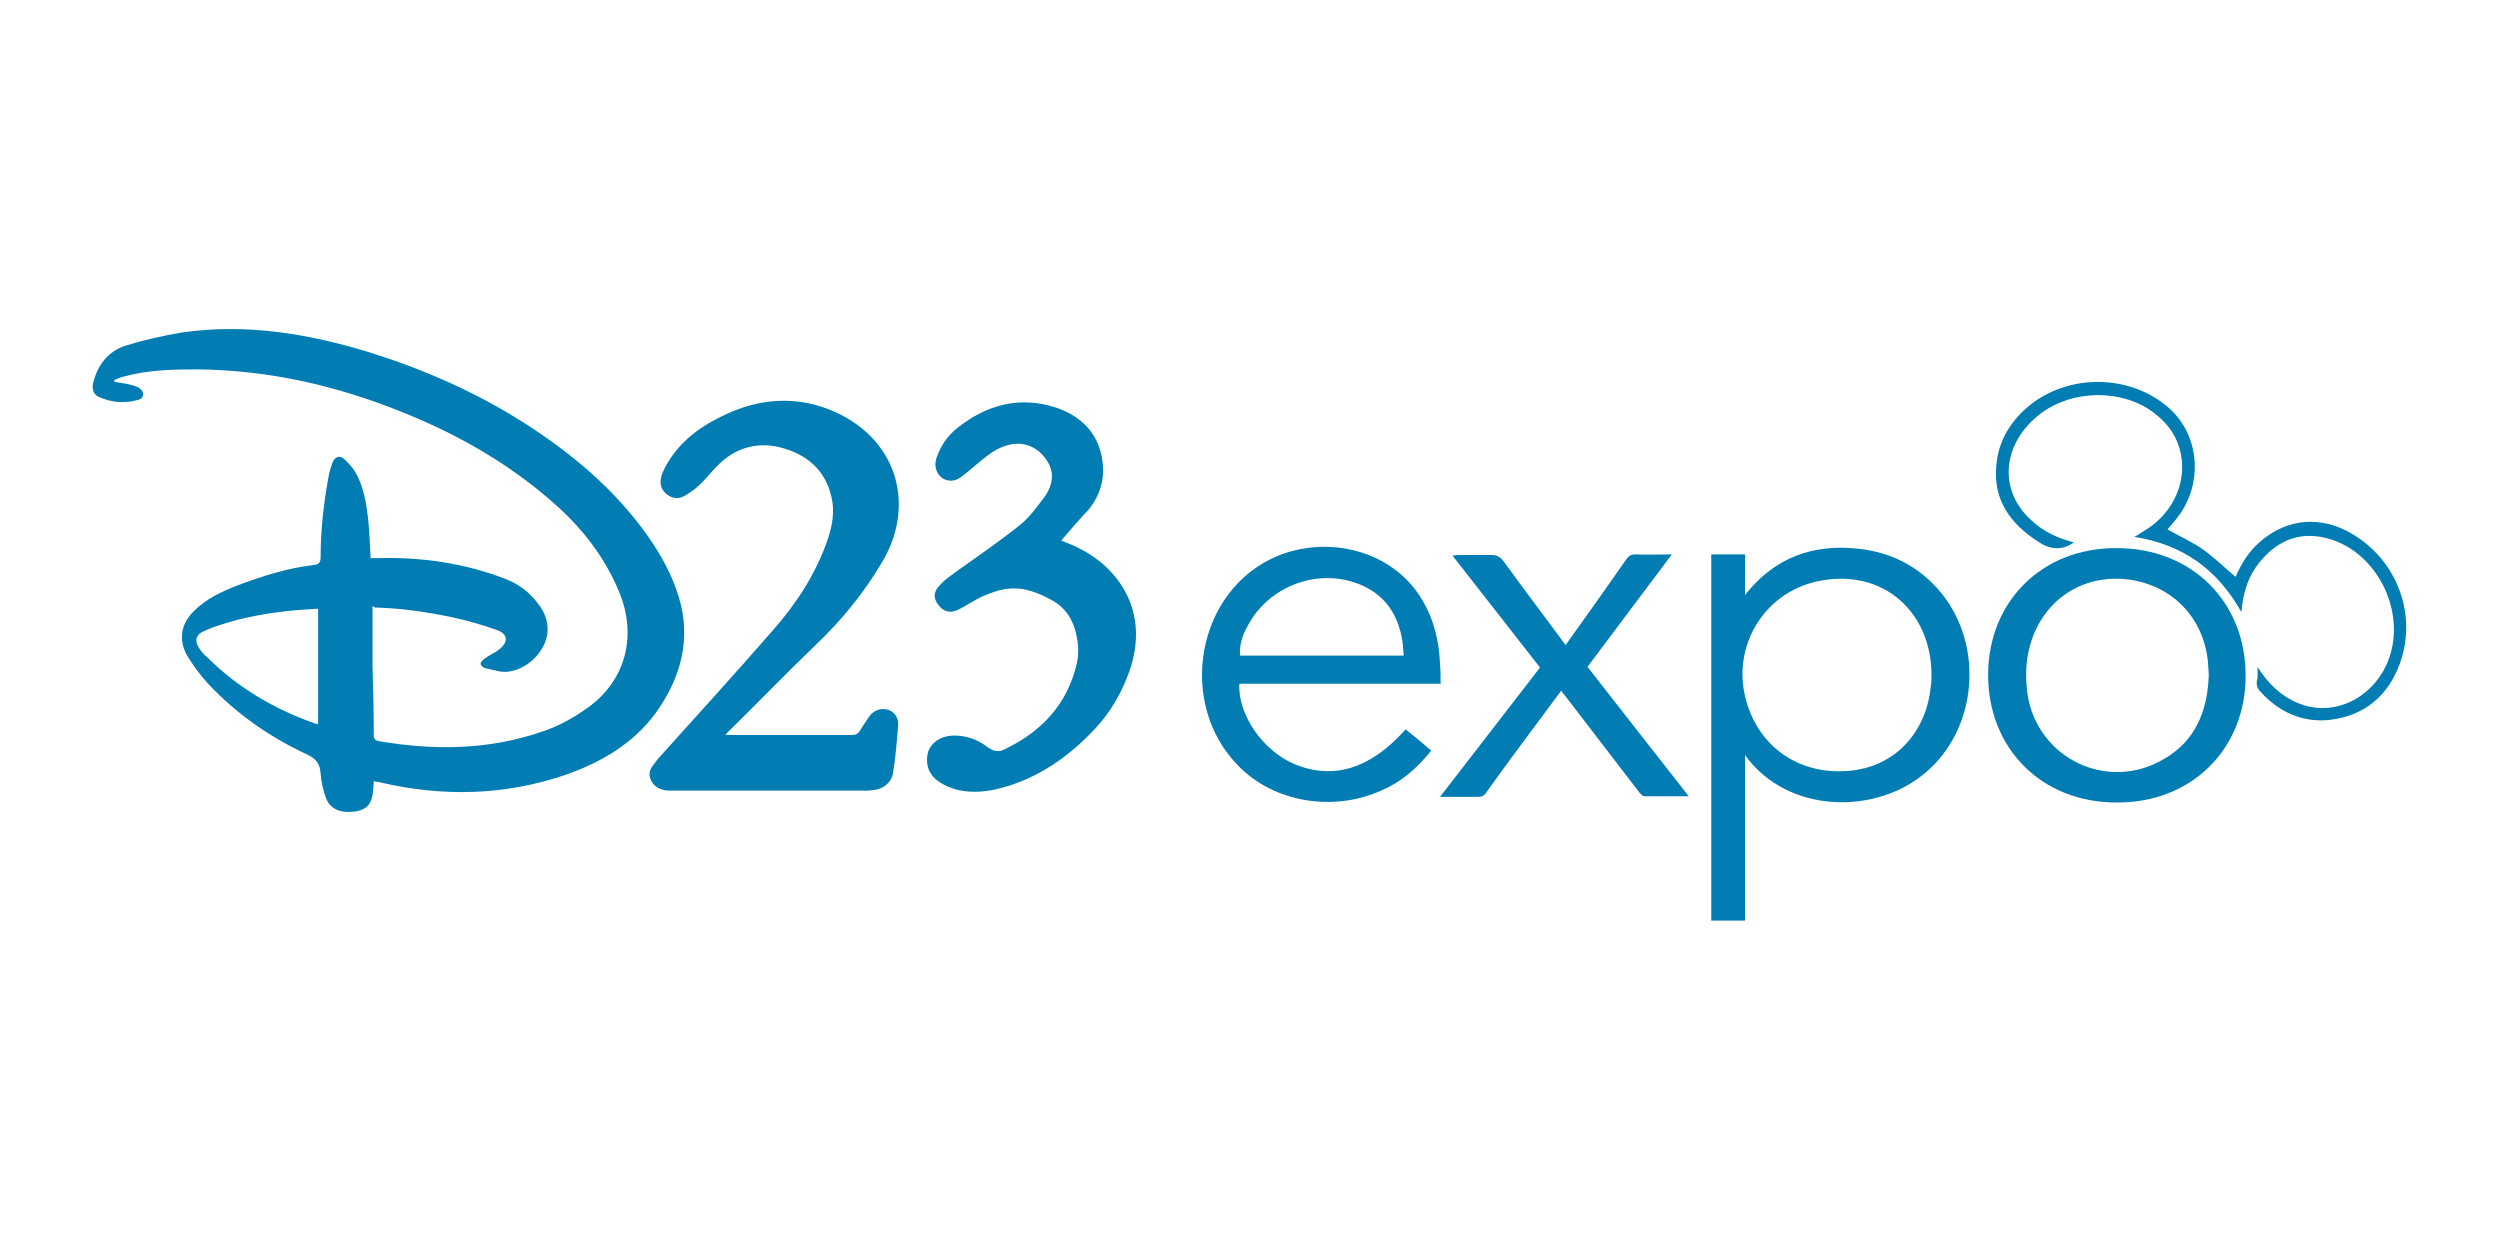 <?xml version="1.0" encoding="utf-8"?>
<!-- Generator: Adobe Illustrator 21.1.0, SVG Export Plug-In . SVG Version: 6.00 Build 0)  -->
<svg version="1.1" id="Layer_1" xmlns="http://www.w3.org/2000/svg" xmlns:xlink="http://www.w3.org/1999/xlink" x="0px" y="0px"
	 viewBox="0 0 400 200" style="enable-background:new 0 0 400 200;" xml:space="preserve">
<style type="text/css">
	.st0{fill:#0C89B9;}
	.st1{fill:#2D589B;}
	.st2{fill:url(#SVGID_1_);}
	.st3{fill:#EDAB3E;}
	.st4{fill:#017DB4;}
	.st5{fill:#EE3857;}
	.st6{fill:#70C4D8;}
	.st7{fill-rule:evenodd;clip-rule:evenodd;fill:#D64613;}
	.st8{fill:#981A37;}
	.st9{fill-rule:evenodd;clip-rule:evenodd;fill:#EDAB3E;}
	.st10{fill-rule:evenodd;clip-rule:evenodd;fill:#1E709F;}
	.st11{fill:#EC2027;}
	.st12{fill:#E6A03C;}
	.st13{fill-rule:evenodd;clip-rule:evenodd;}
	.st14{fill-rule:evenodd;clip-rule:evenodd;fill:#383838;}
	.st15{fill:#315A66;}
	.st16{fill:#97005E;}
	.st17{fill:#383838;}
	.st18{fill:#BBE4EC;}
	.st19{fill:#EC1C24;}
	.st20{fill:#D1EDFB;}
	.st21{fill:#1E709F;}
	.st22{fill:#CDE6C4;}
	.st23{fill:#F9AE39;}
	.st24{fill:#2A5A9C;}
	.st25{fill:#D6ACD0;}
	.st26{fill:#625893;}
	.st27{fill:#B3B3B3;}
	.st28{fill:#4A3E68;}
	.st29{fill:#4D4D4D;}
	.st30{fill:#797C74;}
	.st31{fill:#9DE14E;}
	.st32{fill:#E96A4E;}
	.st33{fill:#1089B8;}
	.st34{fill:#696D68;}
	.st35{fill:#8CC63F;}
	.st36{fill-rule:evenodd;clip-rule:evenodd;fill:#9DE14E;}
	.st37{fill:#C62026;}
	.st38{fill-rule:evenodd;clip-rule:evenodd;fill:#C62026;}
	.st39{display:none;}
	.st40{fill:url(#SVGID_2_);}
	.st41{fill:url(#SVGID_3_);}
	.st42{fill:url(#SVGID_4_);}
	.st43{fill:#F2AAFF;}
	.st44{fill:#B382C3;}
	.st45{fill:#705B84;}
	.st46{fill:#CCB079;}
	.st47{fill:#D64613;}
	.st48{fill:#542E90;}
	.st49{fill:#65BB4A;}
	.st50{fill:#712D23;}
	.st51{fill:#5B8DA8;}
	.st52{fill:#493A68;}
	.st53{fill:#009692;}
	.st54{fill:#231F20;}
	.st55{fill:#04AAD3;}
	.st56{fill:#B21F24;}
	.st57{fill:#C6A041;}
	.st58{fill:#17ABA3;}
	.st59{fill:#014864;}
	.st60{fill:#A4A4A4;}
	.st61{fill:#FFD200;}
	.st62{fill:#8AC13B;}
	.st63{fill:#CFD62B;}
	.st64{fill-rule:evenodd;clip-rule:evenodd;fill:#8AC13B;}
	.st65{fill:#E21D38;}
	.st66{fill:#1C3F94;}
	.st67{fill-rule:evenodd;clip-rule:evenodd;fill:#017DB4;}
	.st68{fill:#F69220;}
	.st69{fill:url(#SVGID_5_);}
	.st70{fill:url(#SVGID_6_);}
	.st71{fill:url(#SVGID_7_);}
	.st72{fill:url(#SVGID_8_);}
	.st73{fill:url(#SVGID_9_);}
	.st74{fill:url(#SVGID_10_);}
	.st75{fill:url(#SVGID_11_);}
	.st76{fill:url(#SVGID_12_);}
	.st77{fill:url(#SVGID_13_);}
	.st78{fill:url(#SVGID_14_);}
	.st79{fill:#CC9B4F;}
	.st80{fill:#FF005C;}
	.st81{fill-rule:evenodd;clip-rule:evenodd;fill:#FFFFFF;stroke:#231F20;stroke-linejoin:bevel;}
	.st82{fill-rule:evenodd;clip-rule:evenodd;fill:#C6A041;}
	.st83{fill-rule:evenodd;clip-rule:evenodd;fill:#C6A041;stroke:#231F20;stroke-width:3;stroke-linejoin:bevel;}
	.st84{fill-rule:evenodd;clip-rule:evenodd;fill:#FFFFFF;}
	.st85{fill-rule:evenodd;clip-rule:evenodd;fill:#314884;}
	.st86{enable-background:new    ;}
	.st87{clip-path:url(#SVGID_16_);}
	.st88{clip-path:url(#SVGID_18_);}
	.st89{clip-path:url(#SVGID_20_);}
	.st90{fill:#00438A;}
	.st91{fill:#FFFFFF;}
	.st92{fill:#4C83C3;}
	.st93{fill:#003473;}
	.st94{clip-path:url(#SVGID_22_);}
	.st95{clip-path:url(#SVGID_24_);fill:url(#SVGID_25_);}
	.st96{clip-path:url(#SVGID_27_);}
	.st97{clip-path:url(#SVGID_29_);fill:url(#SVGID_30_);}
	.st98{clip-path:url(#SVGID_32_);}
	.st99{clip-path:url(#SVGID_34_);fill:url(#SVGID_35_);}
	.st100{clip-path:url(#SVGID_37_);}
	.st101{clip-path:url(#SVGID_39_);fill:url(#SVGID_40_);}
	.st102{clip-path:url(#SVGID_42_);}
	.st103{clip-path:url(#SVGID_44_);fill:url(#SVGID_45_);}
	.st104{clip-path:url(#SVGID_47_);}
	.st105{clip-path:url(#SVGID_49_);fill:url(#SVGID_50_);}
	.st106{clip-path:url(#SVGID_52_);}
	.st107{clip-path:url(#SVGID_54_);fill:url(#SVGID_55_);}
	.st108{clip-path:url(#SVGID_57_);}
	.st109{clip-path:url(#SVGID_59_);fill:url(#SVGID_60_);}
	.st110{clip-path:url(#SVGID_62_);}
	.st111{clip-path:url(#SVGID_64_);fill:url(#SVGID_65_);}
	.st112{fill-rule:evenodd;clip-rule:evenodd;fill:#FFE720;}
	.st113{fill-rule:evenodd;clip-rule:evenodd;fill:#E82E29;}
	.st114{fill-rule:evenodd;clip-rule:evenodd;fill:#231F20;}
	.st115{fill:#E82E29;}
	.st116{fill:#F46B17;}
	.st117{fill:#FFF200;}
	.st118{fill:#ED1C24;}
	.st119{fill:#D25A35;}
	.st120{fill:#BB514E;}
	.st121{fill:url(#SVGID_66_);}
	.st122{fill:url(#SVGID_67_);}
	.st123{fill:url(#SVGID_68_);}
	.st124{fill:url(#SVGID_69_);}
	.st125{fill:url(#SVGID_70_);}
	.st126{fill:#744739;}
	.st127{fill:#F2A42C;}
</style>
<g>
	<path class="st4" d="M59.6,97c0,3.2,0,6.3,0,9.4c0.1,3.7,0.2,7.4,0.2,11.2c0,0.6,0.2,0.9,0.9,1c8.9,1.5,17.6,1.4,26.2-1.6
		c2.4-0.8,4.8-2.1,6.9-3.6c6.1-4.2,8.1-11.2,5.5-18.1c-2.1-5.4-5.5-10-9.7-13.9C82.2,74.6,73.7,69.7,64.5,66
		c-10.6-4.3-21.5-6.8-33-6.9c-4,0-8,0.1-11.9,1.2c-0.4,0.1-0.8,0.3-1.3,0.5c0,0.1,0,0.2,0,0.3c0.6,0.1,1.3,0.2,1.9,0.3
		c0.7,0.2,1.5,0.3,2.1,0.7c0.9,0.6,0.8,1.7-0.3,1.9c-2.1,0.6-4.2,0.4-6.2-0.5c-0.9-0.4-1.1-1.3-0.9-2.2c0.7-2.9,2.4-5.1,5.2-6
		c2.9-0.9,6-1.6,9-2.1c10.3-1.5,20.3,0.2,30.1,3.2c8.6,2.7,16.8,6.3,24.4,11.1c7.7,4.9,14.7,10.7,20,18.2c2.4,3.4,4.4,7.1,5.4,11.3
		c1.4,6.3-0.4,11.9-4.1,17.1c-3.7,5-8.8,7.9-14.5,9.9c-9.7,3.3-19.6,3.5-29.5,1.2c-0.3-0.1-0.7-0.1-1.1-0.2c0,0.5-0.1,1-0.1,1.5
		c-0.2,2.1-0.9,2.9-2.6,3.3c-2.3,0.4-4.2-0.2-4.9-2c-0.5-1.3-0.8-2.7-0.9-4c-0.1-1.6-0.7-2.4-2.2-3.1c-6-2.8-11.3-6.5-15.8-11.3
		c-1.2-1.3-2.3-2.8-3.3-4.4c-1.5-2.6-1.1-5.2,1.1-7.3c1.9-1.9,4.3-3,6.8-4c4-1.5,8-2.8,12.3-3.3c0.9-0.1,1.1-0.5,1.1-1.3
		c0-4.4,0.5-8.7,1.3-13c0.1-0.7,0.4-1.4,0.6-2.1c0.4-0.9,1.1-1.2,1.8-0.6c0.8,0.7,1.5,1.5,2,2.4c1.2,2.2,1.6,4.7,1.9,7.2
		c0.2,2.1,0.3,4.1,0.4,6.3c0.4,0,0.7,0,1.1,0c7-0.2,13.9,0.8,20.4,3.3c2.1,0.8,3.9,2.1,5.3,4c1.8,2.3,2,4.9,0.6,7.2
		c-1.6,2.7-4.7,4.1-6.9,3.6c-0.7-0.2-1.5-0.3-2.2-0.5c-0.3-0.1-0.7-0.4-0.7-0.7c0-0.2,0.3-0.6,0.6-0.8c0.8-0.6,1.8-1,2.5-1.6
		c1.4-1.2,1.2-2.4-0.5-3c-2.3-0.8-4.6-1.5-7-2c-4.2-0.9-8.4-1.5-12.6-1.6C59.9,97,59.7,97,59.6,97z M50.9,97.4
		c-4.4,0.2-8.7,0.7-13,1.8c-1.8,0.5-3.6,1-5.3,1.8c-1.4,0.6-1.5,1.7-0.6,2.9c0.3,0.5,0.7,0.9,1.2,1.3c4.9,4.9,10.8,8.3,17.3,10.6
		c0.1,0,0.3,0,0.4,0.1C50.9,109.7,50.9,103.6,50.9,97.4z"/>
	<path class="st4" d="M116.1,117.6c0.4,0,0.7,0,1,0c6.4,0,12.8,0,19.2,0c0.6,0,1-0.2,1.3-0.7c0.5-0.8,1-1.6,1.5-2.3
		c0.7-1,2-1.4,3.1-1c1,0.4,1.6,1.3,1.5,2.5c-0.2,2.5-0.4,5-0.8,7.5c-0.2,1.4-1.2,2.3-2.5,2.7c-0.6,0.1-1.2,0.2-1.7,0.2
		c-10.5,0-21,0-31.5,0c-1.2,0-2.3-0.4-2.9-1.4c-0.5-0.8-0.5-1.6,0-2.4c0.3-0.4,0.6-0.8,0.9-1.2c6.2-6.9,12.4-13.7,18.5-20.7
		c3.7-4.2,6.7-8.8,8.6-14.1c0.7-2,1.2-4.1,0.9-6.3c-0.7-4.5-3.4-7.3-7.6-8.6c-4.1-1.3-7.9-0.3-10.9,2.8c-1,1-1.8,2.1-2.8,3
		c-0.7,0.7-1.5,1.2-2.3,1.7c-1,0.6-2,0.5-2.9-0.2c-0.9-0.7-1.2-1.7-0.9-2.8c0.1-0.5,0.4-1.1,0.6-1.5c2-3.8,5.2-6.3,8.9-8.1
		c6.1-3.1,12.4-3.5,18.5-0.7c10.1,4.7,12.6,15.2,7.3,24c-2.9,4.9-6.5,9.3-10.6,13.2c-4.8,4.6-9.4,9.4-14.1,14
		C116.3,117.3,116.2,117.4,116.1,117.6z"/>
	<path class="st4" d="M169.8,86.5c1,0.4,2.1,0.8,3,1.3c6.3,3.2,11.2,10.2,7.9,19.6c-1.2,3.4-3,6.5-5.4,9.1c-4.2,4.5-9.1,8-15.2,9.6
		c-2.2,0.6-4.6,0.8-6.8,0.3c-1.2-0.3-2.4-0.8-3.3-1.5c-1.5-1.1-2-2.9-1.5-4.6c0.5-1.5,2-2.5,3.8-2.6c2.2-0.1,4.1,0.6,5.8,1.9
		c0.9,0.6,1.7,0.8,2.6,0.3c5.9-2.8,10.1-7.2,11.6-13.8c0.4-1.8,0.2-3.6-0.3-5.4c-0.6-1.9-1.6-3.4-3.4-4.5c-2.3-1.3-4.7-2.3-7.3-2
		c-1.3,0.1-2.6,0.6-3.8,1.1c-1.5,0.6-2.8,1.6-4.3,2.3c-1.3,0.6-2.4,0.2-3.2-1c-0.7-1-0.6-2,0.4-3c0.7-0.8,1.6-1.4,2.4-2
		c3.5-2.5,7-4.9,10.4-7.6c1.6-1.3,2.8-3,4-4.6c1.3-1.9,1.6-4,0.1-6c-1.5-2.1-3.9-2.9-6.3-2.1c-1.1,0.3-2.1,0.9-3,1.6
		c-1.5,1.1-2.7,2.3-4.2,3.4c-1.7,1.3-3.8,0.4-4.1-1.6c-0.1-0.5,0-1.1,0.2-1.6c0.7-2,1.9-3.6,3.5-4.8c4.5-3.5,9.6-4.9,15.2-3.2
		c4.2,1.3,7.2,4.1,7.8,8.7c0.4,2.8-0.4,5.4-2.1,7.6C172.8,83,171.3,84.7,169.8,86.5z"/>
	<path class="st4" d="M279.2,120.8c0,9,0,17.7,0,26.5c-1.8,0-3.6,0-5.4,0c0-19.5,0-39,0-58.6c1.7,0,3.5,0,5.4,0c0,2.1,0,4.2,0,6.5
		c4.8-6.1,11-8.2,18.2-7.4c5.4,0.6,9.9,3,13.3,7.2c6.8,8.5,5.6,21.7-2.6,28.6C300.2,130.4,286,130.3,279.2,120.8z M294.4,123.4
		c5.9,0,10.7-3,13.1-8.2c0.9-1.9,1.3-3.9,1.5-5.9c0.7-11-7.6-18.8-18.6-16.2c-7.5,1.8-12.4,8.9-11.5,16.6
		C280,117.9,286.2,123.5,294.4,123.4z"/>
	<path class="st4" d="M230.5,109.4c-10.8,0-21.5,0-32.2,0c-0.3,4.9,3.8,10.8,8.9,12.9c6.2,2.5,12.1,0.7,17.7-5.6
		c1.4,1.1,2.7,2.2,4.1,3.4c-2.2,2.7-4.6,4.9-7.8,6.3c-7.8,3.6-17.4,2-23.1-3.9c-9.9-10.1-6.6-28.1,6.2-33.5
		c7.7-3.2,16.8-1.2,21.8,4.9c2.9,3.6,4.1,7.8,4.3,12.3C230.5,107.3,230.5,108.3,230.5,109.4z M198.4,104.9c8.7,0,17.4,0,26.2,0
		c-0.1-0.8-0.1-1.5-0.2-2.2c-0.6-4.1-2.6-7.3-6.4-9c-6.8-3.1-15.2,0-18.5,6.7C198.7,101.8,198.3,103.3,198.4,104.9z"/>
	<path class="st4" d="M359.3,108.1c0,11.8-8.7,20.4-20.7,20.3c-11.9,0-20.5-8.6-20.5-20.4c0-11.8,8.7-20.4,20.6-20.3
		C350.7,87.7,359.3,96.3,359.3,108.1z M353.4,108.1c0-0.7-0.1-1.3-0.1-1.9c-0.6-7.3-5.7-12.6-12.9-13.5c-7-0.8-13,3-15.3,9.6
		c-1,2.9-1.1,5.8-0.7,8.8c1.6,10.3,12.9,15.7,21.9,10.3C351.3,118.5,353.2,113.7,353.4,108.1z"/>
	<path class="st4" d="M250.5,103.2c3.3-4.6,6.5-9.1,9.7-13.7c0.4-0.6,0.8-0.8,1.5-0.8c1.9,0.1,3.8,0,5.8,0c-4.6,6.1-9,12-13.5,18
		c5.4,6.9,10.7,13.7,16.2,20.7c-2.5,0-4.8,0-7.1,0c-0.3,0-0.6-0.4-0.8-0.6c-4-5.2-7.9-10.3-11.9-15.5c-0.2-0.2-0.4-0.5-0.6-0.8
		c-1.8,2.4-3.5,4.7-5.2,7c-2.3,3.1-4.6,6.2-6.8,9.3c-0.3,0.5-0.7,0.7-1.3,0.7c-2,0-3.9,0-6.1,0c5.4-7,10.7-13.8,16-20.7
		c-4.7-6-9.3-11.9-14-17.9c0.3,0,0.6-0.1,0.8-0.1c1.8,0,3.7,0,5.5,0c0.8,0,1.3,0.3,1.8,0.9c3.1,4.3,6.3,8.5,9.4,12.7
		C250,102.6,250.2,102.8,250.5,103.2z"/>
	<path class="st4" d="M361.2,106.7c1.7,2.7,3.8,4.7,6.5,5.8c5,2.1,10.7-0.1,13.6-5.1c4.7-8.2-0.7-19.9-10-21.5
		c-4.1-0.7-7.3,1-9.8,4.1c-1.7,2.1-2.5,4.5-2.8,7.2c0,0.2,0,0.3-0.1,0.7c-3.8-6.8-9.4-10.8-17.1-12c0.9-0.5,1.6-1,2.4-1.5
		c4.6-3.2,6.4-8.8,4.5-13.6c-0.9-2.3-2.6-4-4.7-5.4c-5.5-3.4-13.4-2.8-18.2,1.6c-5.4,4.9-5.5,12-0.2,16.5c1.7,1.5,3.7,2.5,5.9,3.1
		c0.2,0.1,0.4,0.1,0.6,0.2c-2,1.4-3.9,1.1-5.8-0.2c-4.3-2.8-7.1-6.6-6.6-12c0.3-4.2,2.5-7.6,5.8-10.1c6.3-4.7,15.5-4.5,21.5,0.5
		c5,4.1,5.9,11.6,2.2,17.1c-0.7,1-1.4,1.8-2.1,2.6c1.9,1.1,4,2,5.8,3.3c1.8,1.3,3.4,2.9,5.1,4.3c0.9-2.1,2.1-4.1,4-5.7
		c4.3-3.7,9.7-4.1,14.6-1.2c7.2,4.2,10.5,12.9,7.7,20.7c-1.9,5.3-5.8,8.5-11.4,9.1c-4.3,0.4-8-1.3-10.9-4.5c-0.5-0.5-0.7-1-0.6-1.8
		C361.3,108.3,361.2,107.7,361.2,106.7z"/>
</g>
</svg>
